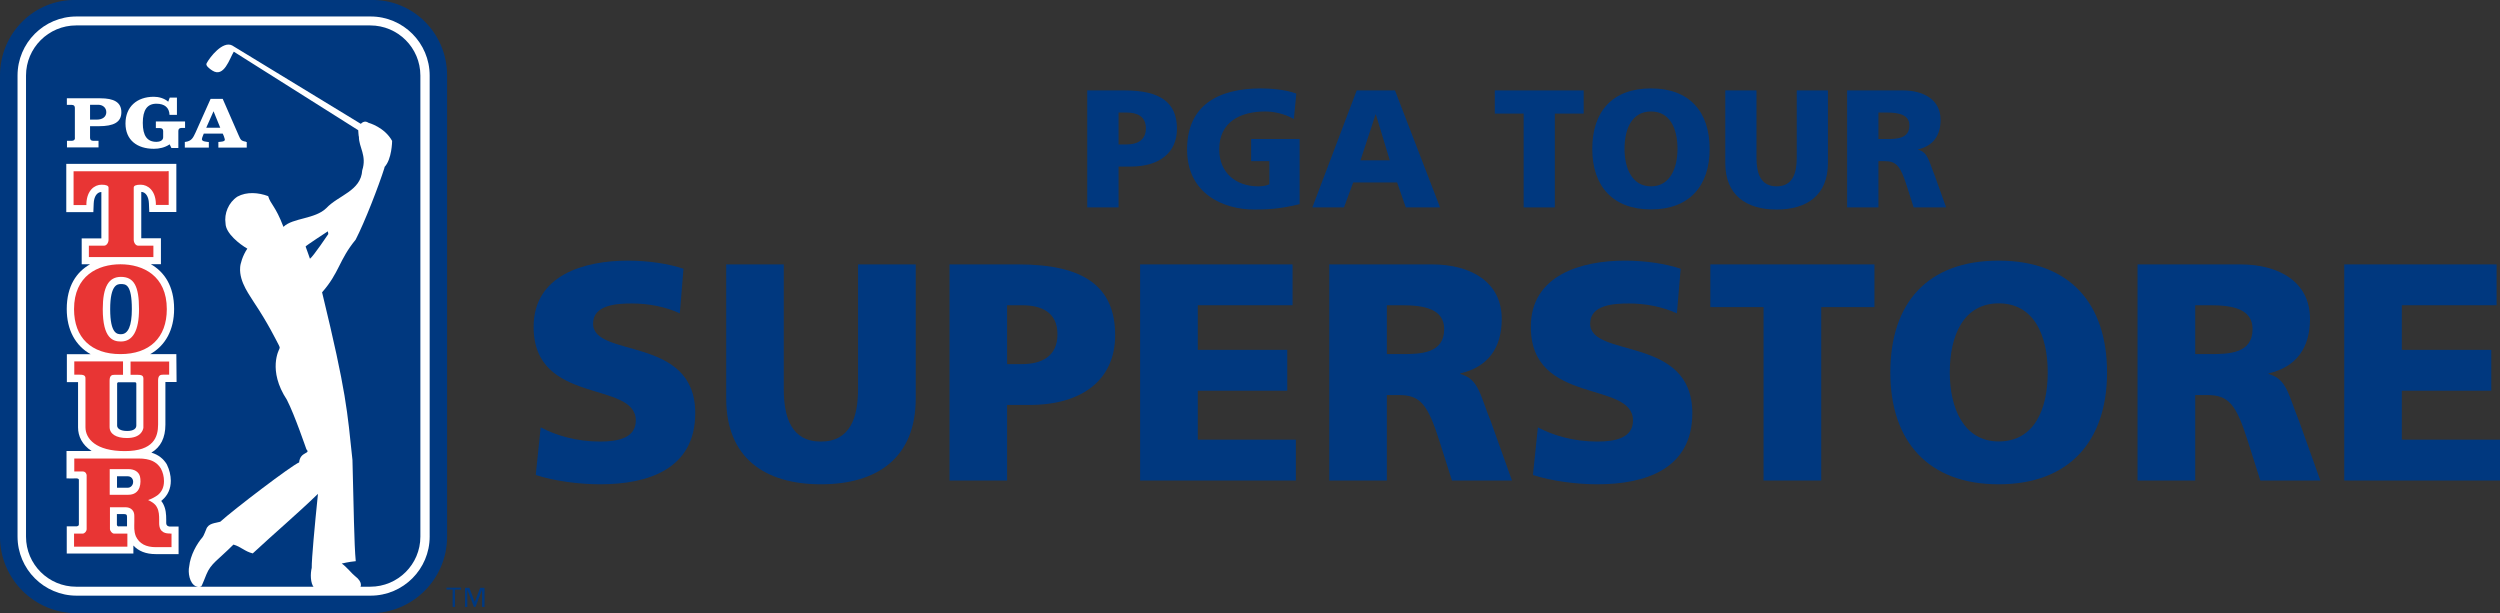 <?xml version="1.0" encoding="UTF-8"?><svg id="_レイヤー_2" xmlns="http://www.w3.org/2000/svg" viewBox="0 0 212.37 52.09"><rect x="0" y="0" width="212.37" height="52.09" fill="#333333" stroke="none"/><defs><style>.cls-1,.cls-2{fill:#00387f;}.cls-3{fill:#fff;}.cls-4{fill:#e83534;}.cls-2{fill-rule:evenodd;}</style></defs><g id="_レイヤー_1-2"><g><path class="cls-1" d="M0,45.59c0,3.59,2.91,6.5,6.5,6.5H31.48c3.59,0,6.5-2.91,6.5-6.5V6.42C37.99,2.82,35.07-.09,31.48,0H6.5C2.91-.09,0,2.82,0,6.42V45.59Z"/><path class="cls-3" d="M6.5,1.4H31.48c2.77,0,5.02,2.25,5.02,5.02V45.58c0,2.77-2.25,5.02-5.02,5.02H6.51c-2.77,0-5.02-2.25-5.02-5.02V6.42C1.49,3.65,3.73,1.4,6.5,1.4Z"/><path class="cls-1" d="M6.47,2.16c-2.35,0-4.26,1.91-4.26,4.26V45.59c0,2.35,1.91,4.25,4.26,4.25H31.45c2.35,0,4.26-1.9,4.26-4.25V6.42c0-2.35-1.9-4.26-4.26-4.26H6.47Z"/><path class="cls-3" d="M6.37,11.71c0,.16-.1,.25-.26,.25h-.42v.56h2.68v-.56h-.46c-.17,0-.26-.09-.26-.25v-.99h.75c1.25,0,1.91-.33,1.91-1.19s-.66-1.18-1.78-1.18h-2.85v.56h.42c.17,0,.26,.09,.26,.25v2.56Zm1.28-2.81h.69c.38,0,.69,.24,.69,.63s-.32,.63-.8,.63h-.58v-1.26Z"/><path class="cls-3" d="M15.73,10.87h-.32c-.17,0-.26,.09-.26,.25v1.45h-.59l-.15-.31c-.4,.28-.9,.38-1.34,.38-1.42,0-2.41-.74-2.41-2.15s.96-2.27,2.41-2.27c.4,0,.88,.12,1.22,.42l.13-.35h.61v1.47s-.63,0-.63,0c-.02-.62-.42-.95-1.11-.95-.79,0-1.16,.54-1.16,1.63s.37,1.61,1.16,1.61c.26,0,.57-.1,.57-.39v-.53c0-.16-.1-.25-.27-.25h-.35v-.56h2.48v.56Z"/><path class="cls-3" d="M17.52,10.85l.62-1.4,.57,1.4h-1.2Zm3.39,1.19c-.46-.07-.47-.18-.64-.55l-1.35-3.09h-1.03l-1.28,2.86c-.2,.42-.32,.74-.91,.8v.48h2.04v-.48h-.07c-.16-.03-.52-.03-.52-.24,0-.07,.05-.19,.08-.27l.08-.2h1.61l.09,.2c.02,.09,.09,.24,.09,.32,0,.18-.41,.17-.55,.19v.48h2.41v-.48h-.07Z"/><path class="cls-3" d="M26.33,21.98c-.03-.12-.26-.72-.37-1.04-.01-.05,1.89-1.29,1.89-1.29,0,0,.02,.1,.04,.23,0,0-1.29,1.92-1.56,2.1m6.32-7.78c.65-.66,.66-2.23,.66-2.23-.65-1.18-2.01-1.54-2.01-1.54-.31-.22-.55-.01-.65,.09h0L19.72,3.86c-.8-.41-1.9,1-2.17,1.52-.11,.19,.25,.46,.48,.61,1,.65,1.47-1.01,1.83-1.6l10.57,6.67s.03,.55,.06,.57c-.01,.87,.69,1.59,.28,2.84-.11,1.76-2.02,2.11-3.05,3.21-.96,.94-2.84,.82-3.63,1.58,0,0-.02,.02-.02,.02,0,0,0-.03,0-.03-.68-1.78-1.08-1.88-1.29-2.59-.83-.31-1.82-.39-2.61,.04-.76,.5-1.14,1.44-1.01,2.28,.01,.85,1.22,1.78,1.85,2.14-.4,.59-.6,1.3-.61,1.6-.1,1.26,.9,2.47,1.18,2.97,1.18,1.76,1.85,3.15,2.11,3.64,.04,.1,.11,.18,.04,.31-.01,.04-1.02,1.8,.64,4.32,.67,1.3,1.65,4.2,1.66,4.21,.39,.41-.53,.16-.62,1.11-.65,.26-5.59,4.03-6.7,5.04-.44,.13-1.02,.11-1.2,.66-.03,.04-.2,.54-.31,.66-.48,.55-1.03,1.52-1.13,2.48-.11,.49,.01,1.44,.58,1.69,.26,.12,.37,.03,.44,0,.07-.04,.39-.91,.44-1.01,.39-.95,.97-1.21,2.3-2.54,.66,.19,.95,.58,1.64,.75,1.85-1.72,3.72-3.3,5.54-5.06-.28,2.73-.54,5.54-.53,6.29-.12,.48-.13,1.3,.21,1.7,0,0,3.02,.18,3.61,.14,.29-.02,.31-.2,.31-.2,0,0,.27-.4-.46-.95-.22-.16-.72-.79-1.12-1.06,.52-.12,1.07-.2,1.19-.2-.14-1.44-.17-4.54-.28-8.6-.45-4.21-.49-5.62-2.58-14.24,1.48-1.68,1.42-2.73,2.85-4.47,.77-1.49,1.95-4.53,2.46-6.14"/><path class="cls-3" d="M9.94,41.44v-.98h.92c.26,0,.45,.2,.45,.47,0,.31-.23,.5-.44,.5h-.93Zm.15,3.28c-.16,0-.16-.15-.16-.15v-.9h.59c.18,0,.27,.03,.27,.23,0,.05,0,.43,0,.43,0,.12,0,.26,0,.38h-.7Zm1.11-18.46c0,1.42-.31,2.13-.92,2.13-.3,0-.92,0-.92-2.13s.65-2.13,.92-2.13c.39,0,.92,0,.92,2.13m-1.12,6.21h1.38s.12,0,.12,.11v3.57c0,.25-.22,.46-.78,.46s-.85-.2-.85-.46v-3.58c0-.09,.14-.11,.14-.11m4.34,12.27c-.06,0-.31-.03-.31-.3v-.29c0-.44-.03-.9-.25-1.32-.05-.1-.11-.19-.18-.27,.03-.01,.05-.03,.07-.05h.01s.01-.02,.01-.02c.48-.41,.73-.97,.73-1.64,0-.46-.12-.94-.32-1.35h-.01s0-.03,0-.03c-.3-.5-.74-.84-1.32-1.01,.79-.47,1.19-1.26,1.19-2.38v-3.62h.95l-.02-2.37h-2.22c1.29-.72,2.03-2.06,2.03-3.84,0-1.95-.84-3.15-1.98-3.8h.86v-2.2h-1.67v-3.94c.37,.01,.63,.4,.65,.98l.03,.73h2.3s0-4.09,0-4.09H5.63v4.1h2.3s.03-.73,.03-.73c.02-.59,.28-.97,.65-.98v3.94h-1.67v2.2h.71c-1.15,.65-1.98,1.85-1.98,3.8,0,1.78,.74,3.12,2.03,3.84h-2.02v2.37h.95v3.85c0,.73,.34,1.48,1.15,2h-2.13s0,2.33,0,2.33c0,0,.7,.01,.91,0,0,.03,.16,0,.14,.16,0,.66,0,3,0,3.73,0,.19-.14,.13-.14,.18-.19,0-.89,0-.89,0v2.31h5.66v-.68c.44,.48,1.07,.73,1.89,.73h1.95v-2.34h-.75Z"/><path class="cls-4" d="M14.2,14.55H6.25v2.87h1.09s0-.15,0-.15c.05-1.09,.68-1.58,1.29-1.58,.4,0,.59,.09,.59,.25v4.43c0,.24-.16,.5-.38,.5h-1.29v.97h5.48v-.97h-1.29c-.22,0-.38-.26-.38-.5v-4.43c0-.17,.19-.25,.59-.25,.61,0,1.25,.49,1.29,1.58v.14s1.09,0,1.09,0v-2.87h-.14Z"/><path class="cls-4" d="M14.36,30.71h-3.27v1.13h.61c.2,0,.34,.03,.41,.1,.07,.07,.08,.19,.07,.37v4.03c-.03,.19-.21,.87-1.4,.87-.92,0-1.47-.35-1.47-.94v-3.94c0-.45,.21-.49,.41-.49h.73v-1.14H6.31v1.13h.47c.21,0,.34,.03,.41,.1,.08,.08,.08,.22,.07,.36v.1s0,3.9,0,3.9c0,.98,.88,2.03,3.34,2.03s2.83-1.21,2.83-2.26v-3.74c0-.45,.21-.49,.41-.49h.53v-1.14Z"/><path class="cls-4" d="M10.27,29.01c-.66,0-1.54-.24-1.54-2.75,0-1.89,.5-2.74,1.54-2.74,1.09,0,1.54,.75,1.54,2.74,0,1.83-.53,2.75-1.54,2.75m-.04-6.56c-1.9,0-3.94,.96-3.94,3.81,0,2.43,1.47,3.82,3.94,3.82s3.94-1.39,3.94-3.82c0-2.85-2.03-3.81-3.94-3.81"/><path class="cls-4" d="M9.32,39.85c.23,0,1.02,0,1.58,0,.51,0,.88,.22,.99,.62,.06,.25,.07,.63-.04,.94-.15,.41-.48,.62-.95,.62,0,0-1.23,0-1.58,0v-2.19Zm5.11,5.47c-.28,0-.91-.02-.91-.88v-.29c0-.34-.01-.73-.18-1.04-.16-.34-.55-.54-.76-.63,.27-.09,.59-.25,.84-.44,.33-.28,.51-.66,.51-1.17,0-.37-.09-.74-.26-1.06-.35-.59-.95-.86-1.89-.86H6.31s0,1.1,0,1.1c0,0,.4,0,.71,0s.34,.31,.34,.31c0,0,0,3.46,0,4.59,0,.18-.17,.38-.34,.38h-.73v1.11h4.53v-1.11h-1.13c-.16,0-.35-.22-.35-.4,0,0,0-1.38,0-1.84,.06,0,1.35,0,1.35,0,.15,0,.73,.07,.72,.76v.48c0,.42-.05,.76,.13,1.23,.3,.63,.86,.92,1.7,.92h1.33v-1.15h-.15Z"/><path class="cls-1" d="M39.17,50.08h-.52v1.48h-.2v-1.48h-.52v-.16h1.24v.16Zm1.98,1.48h-.2v-1.46h0l-.56,1.46h-.13l-.56-1.46h0v1.46h-.2v-1.63h.37l.46,1.2h0l.46-1.2h.37v1.63Z"/><path class="cls-2" d="M95.02,9.56h.68c.91,0,1.64,.33,1.64,1.34s-.73,1.37-1.64,1.37h-.68v-2.71Zm-2.65,8.06h2.65v-3.47h1.02c2.48,0,3.94-1.2,3.94-3.21,0-2.24-1.42-3.26-4.46-3.26h-3.16v9.94Z"/><path class="cls-2" d="M110.4,11.81h-4.12v1.88h1.55v1.96c-.24,.12-.58,.18-.94,.18-1.93,0-3.32-1.18-3.32-3.14,0-2.32,1.77-3.22,3.92-3.22,.62,0,1.59,.16,2.42,.64l.21-2.16c-.97-.37-2.35-.44-3-.44-3.65,0-6.28,1.44-6.28,5.19s3.06,5.1,5.71,5.1c.91,0,2.17-.03,3.85-.46v-5.53Z"/><path class="cls-2" d="M118.06,13.62h-2.49l1.28-3.89h.03l1.18,3.89Zm-6.58,4h2.69l.78-2.12h3.73l.74,2.12h2.91l-3.83-9.94h-3.25l-3.77,9.94Z"/><polygon class="cls-2" points="129.43 17.62 132.08 17.62 132.08 9.65 134.53 9.65 134.53 7.68 126.98 7.68 126.98 9.65 129.43 9.65 129.43 17.62"/><path class="cls-2" d="M138,12.65c0-1.73,.64-3.18,2.25-3.18s2.25,1.45,2.25,3.18c0,1.64-.64,3.18-2.25,3.18s-2.25-1.54-2.25-3.18m-2.74,0c0,3.16,1.74,5.14,4.99,5.14s4.98-1.98,4.98-5.14-1.71-5.14-4.98-5.14-4.99,1.95-4.99,5.14"/><path class="cls-2" d="M155.28,7.68h-2.65v5.73c0,1.31-.35,2.42-1.71,2.42s-1.71-1.11-1.71-2.42V7.68h-2.65v6.17c0,2.72,1.77,3.95,4.36,3.95s4.36-1.23,4.36-3.95V7.68Z"/><path class="cls-2" d="M159.57,9.56h.7c1.01,0,1.93,.17,1.93,1.1,0,1.12-1.08,1.15-1.93,1.15h-.7v-2.25Zm-2.65,8.06h2.65v-3.93h.55c.98,0,1.33,.43,1.87,2.14l.57,1.79h2.76l-.97-2.71c-.5-1.21-.56-1.97-1.41-2.19v-.03c1.28-.3,1.91-1.18,1.91-2.51,0-1.71-1.44-2.5-3.21-2.5h-4.73v9.94Z"/><path class="cls-2" d="M45.51,40.35c1.63,.53,3.76,.79,5.47,.79,4.08,0,8.08-1.29,8.08-6.05,0-6.63-8.68-4.63-8.68-7.6,0-1.61,2.05-1.71,3.29-1.71,1.4,0,2.82,.26,4.08,.84l.31-3.79c-1.24-.42-2.97-.69-4.73-.69-3.68,0-8,1.21-8,5.63,0,6.68,8.68,4.53,8.68,7.95,0,1.47-1.47,1.79-3.03,1.79-2.02,0-3.78-.53-5.05-1.21l-.42,4.05Z"/><path class="cls-2" d="M77.78,22.46h-4.89v10.58c0,2.42-.66,4.47-3.16,4.47s-3.15-2.05-3.15-4.47v-10.58h-4.89v11.39c0,5.03,3.26,7.29,8.05,7.29s8.05-2.26,8.05-7.29v-11.39Z"/><path class="cls-2" d="M85.55,25.93h1.26c1.68,0,3.02,.6,3.02,2.47s-1.34,2.53-3.02,2.53h-1.26v-5Zm-4.89,14.89h4.89v-6.42h1.89c4.58,0,7.29-2.21,7.29-5.92,0-4.13-2.63-6.02-8.23-6.02h-5.84v18.36Z"/><polygon class="cls-2" points="96.85 40.82 110.08 40.82 110.08 37.35 101.75 37.35 101.75 33.19 109.35 33.19 109.35 29.72 101.75 29.72 101.75 25.93 109.8 25.93 109.8 22.46 96.85 22.46 96.85 40.82"/><path class="cls-2" d="M117.81,25.93h1.29c1.87,0,3.58,.31,3.58,2.02,0,2.08-2,2.13-3.58,2.13h-1.29v-4.16Zm-4.89,14.89h4.89v-7.26h1.03c1.82,0,2.45,.79,3.45,3.95l1.05,3.31h5.1l-1.79-5c-.92-2.24-1.02-3.63-2.6-4.05v-.05c2.37-.55,3.52-2.18,3.52-4.63,0-3.16-2.66-4.63-5.92-4.63h-8.73v18.36Z"/><path class="cls-2" d="M130.22,40.35c1.63,.53,3.76,.79,5.47,.79,4.08,0,8.07-1.29,8.07-6.05,0-6.63-8.68-4.63-8.68-7.6,0-1.61,2.05-1.71,3.29-1.71,1.39,0,2.81,.26,4.08,.84l.32-3.79c-1.24-.42-2.97-.69-4.73-.69-3.69,0-8,1.21-8,5.63,0,6.68,8.68,4.53,8.68,7.95,0,1.47-1.47,1.79-3.03,1.79-2.02,0-3.79-.53-5.05-1.21l-.42,4.05Z"/><polygon class="cls-2" points="149.81 40.82 154.71 40.82 154.71 26.09 159.23 26.09 159.23 22.46 145.29 22.46 145.29 26.09 149.81 26.09 149.81 40.82"/><path class="cls-2" d="M165.63,31.64c0-3.18,1.19-5.87,4.16-5.87s4.16,2.68,4.16,5.87-1.18,5.86-4.16,5.86-4.16-2.84-4.16-5.86m-5.05,0c0,5.84,3.21,9.5,9.2,9.5s9.21-3.66,9.21-9.5-3.16-9.5-9.21-9.5-9.2,3.6-9.2,9.5"/><path class="cls-2" d="M186.48,25.93h1.29c1.87,0,3.58,.31,3.58,2.02,0,2.08-2,2.13-3.58,2.13h-1.29v-4.16Zm-4.89,14.89h4.89v-7.26h1.03c1.82,0,2.45,.79,3.45,3.95l1.05,3.31h5.1l-1.79-5c-.92-2.24-1.03-3.63-2.61-4.05v-.05c2.37-.55,3.52-2.18,3.52-4.63,0-3.16-2.65-4.63-5.92-4.63h-8.73v18.36Z"/><polygon class="cls-2" points="199.14 40.82 212.37 40.82 212.37 37.35 204.03 37.35 204.03 33.19 211.63 33.19 211.63 29.72 204.03 29.72 204.03 25.93 212.08 25.93 212.08 22.46 199.14 22.46 199.14 40.82"/></g></g></svg>
